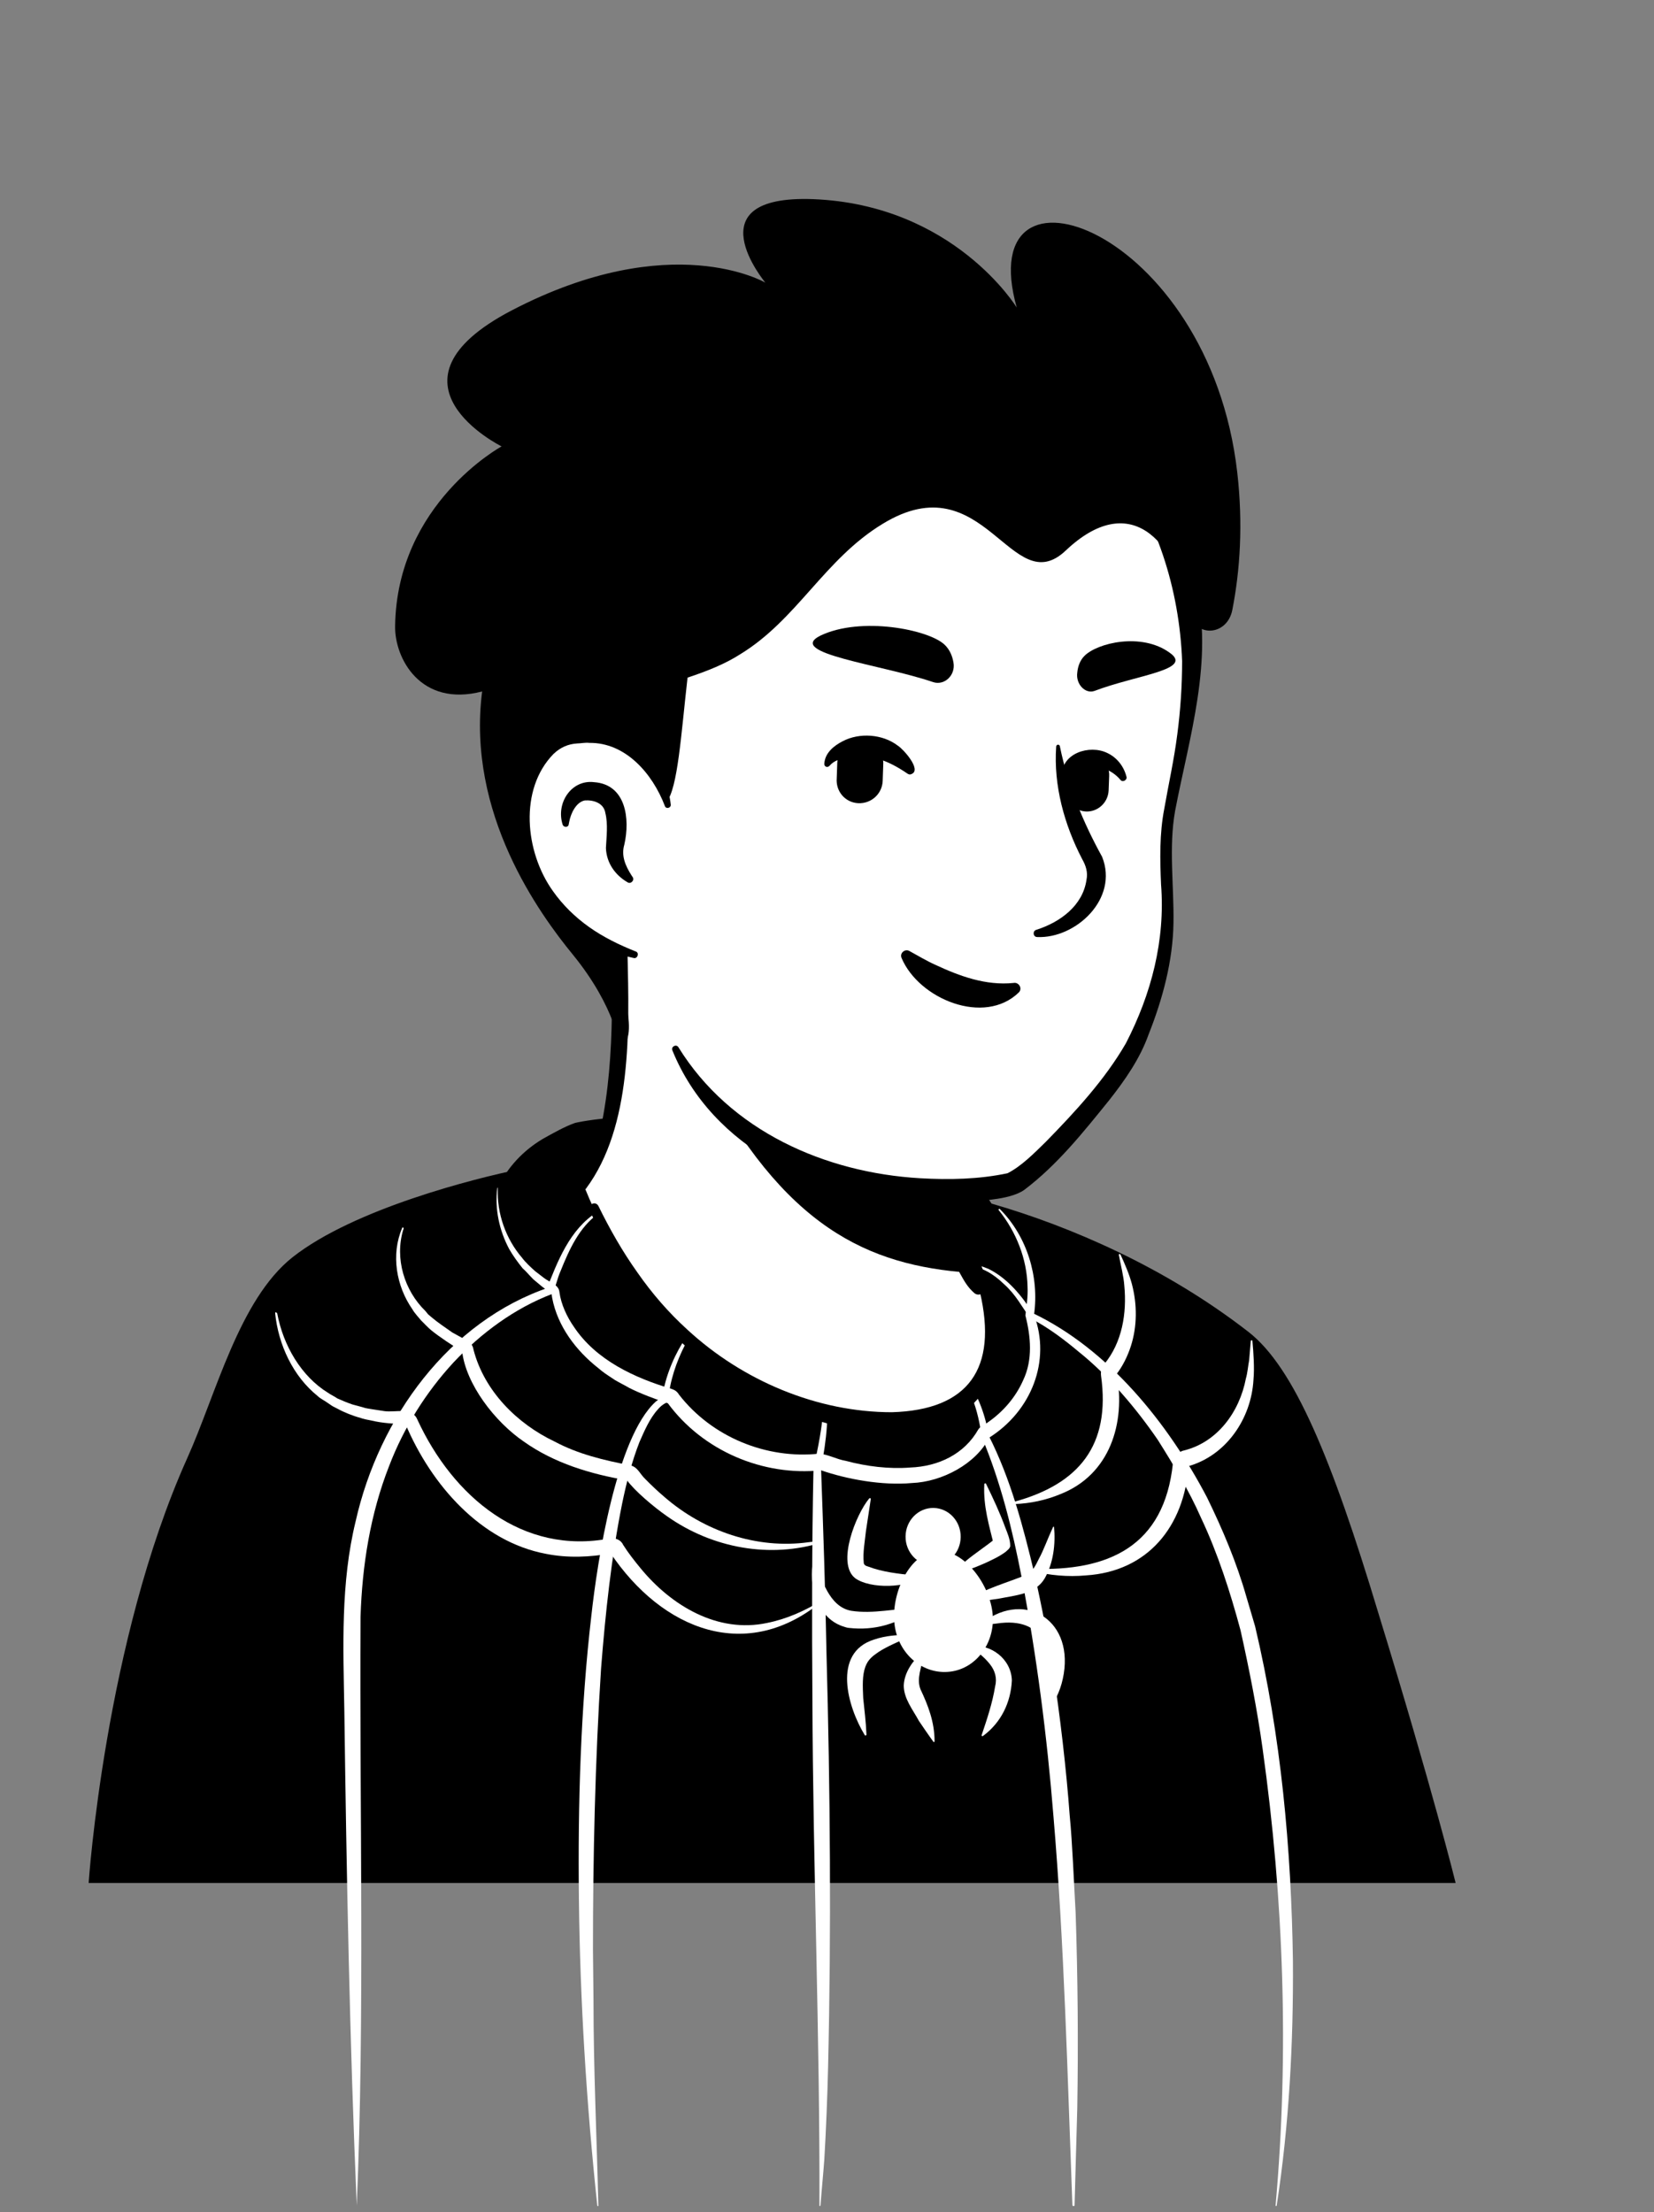 <svg width="86" height="115" viewBox="0 0 86 115" fill="none" xmlns="http://www.w3.org/2000/svg">
<rect x="0" y="0" width="86" height="115" fill="#808080" stroke="none"/>
<path d="M66.355 80.063C66.158 80.207 65.933 80.35 65.736 80.494C65.511 80.638 65.315 80.782 65.09 80.897C64.893 81.012 64.725 81.127 64.528 81.242C64.5 81.271 64.472 81.271 64.444 81.299C63.797 81.702 63.123 82.076 62.448 82.421C62.251 82.536 62.026 82.651 61.83 82.737C61.83 82.737 61.802 82.766 61.774 82.766C61.549 82.881 61.324 82.996 61.099 83.111C60.649 83.341 60.172 83.543 59.722 83.744C59.497 83.859 59.244 83.945 59.019 84.031C58.794 84.118 58.541 84.233 58.317 84.319C58.092 84.405 57.839 84.52 57.614 84.607C57.614 84.607 57.614 84.607 57.586 84.607C57.361 84.693 57.108 84.779 56.883 84.865C56.377 85.038 55.843 85.21 55.338 85.383C55.169 85.441 54.972 85.498 54.804 85.556C54.27 85.728 53.736 85.872 53.202 85.987C53.005 86.044 52.808 86.073 52.583 86.131C52.078 86.246 51.544 86.361 51.038 86.476C50.925 86.505 50.841 86.505 50.728 86.533C50.56 86.562 50.363 86.591 50.194 86.62C49.941 86.648 49.717 86.706 49.464 86.735C49.351 86.763 49.239 86.763 49.127 86.792C48.986 86.821 48.817 86.85 48.649 86.85C48.199 86.907 47.721 86.965 47.272 87.022C47.131 87.051 46.962 87.051 46.822 87.08H46.794C46.597 87.109 46.4 87.109 46.204 87.137C46.007 87.166 45.81 87.166 45.613 87.166C45.501 87.166 45.361 87.195 45.248 87.195C45.023 87.195 44.827 87.224 44.63 87.224C44.349 87.224 44.096 87.252 43.815 87.252C43.534 87.252 43.281 87.252 43 87.252C42.803 87.252 42.606 87.252 42.41 87.252C30.549 87.08 19.898 81.932 12.281 73.765C12.281 73.765 12.281 73.736 12.253 73.736C11.41 72.96 12.141 68.818 15.541 66.201C19.813 62.894 30.044 60.824 30.044 60.824C30.044 60.824 34.006 60.162 48.705 63.297C57.305 65.137 63.853 67.812 67.507 75.059C68.266 76.554 69.025 78.855 66.355 80.063Z" fill="white"/>
<path d="M48.789 62.98C54.185 64.102 59.947 65.31 64.388 68.962C65.877 70.199 66.861 72.01 67.676 73.765C68.069 74.627 68.463 75.519 68.772 76.468C68.94 77.101 69.193 77.82 69.053 78.567C69.025 78.769 68.856 79.028 68.716 79.171C68.069 79.833 67.367 80.235 66.664 80.753C62.533 83.686 57.783 85.757 52.865 86.85C41.904 89.294 30.044 87.396 20.404 81.501C17.2 79.516 14.249 77.101 11.72 74.254C11.438 73.909 11.438 73.333 11.438 72.96C11.467 72.097 11.691 71.263 11.973 70.486C12.647 68.703 13.518 66.92 15.008 65.684C16.076 64.936 17.228 64.303 18.408 63.786C22.118 62.175 26.025 61.054 30.044 60.593C30.381 60.565 30.437 61.054 30.1 61.111C26.25 61.916 22.427 63.124 18.858 64.763C17.565 65.425 16.188 66 15.148 67.035C14.165 68.128 13.462 69.48 12.9 70.86C12.535 71.694 12.282 73.017 12.394 73.678C14.165 75.835 16.244 77.733 18.493 79.373C30.802 88.173 49.492 88.748 62.589 81.414C63.769 80.753 64.921 80.005 66.018 79.229C66.552 78.855 67.114 78.539 67.535 78.107C67.563 78.078 67.535 78.107 67.535 78.136C67.535 78.165 67.507 78.194 67.507 78.194C67.535 77.848 67.423 77.388 67.282 76.928C66.776 75.26 65.961 73.506 65.09 71.982C63.713 69.71 61.38 68.272 59.02 67.122C57.389 66.345 55.675 65.741 53.933 65.166C52.19 64.591 50.419 64.102 48.649 63.671C48.199 63.556 48.34 62.894 48.789 62.98Z" fill="black"/>
<path d="M75.686 97.893H4.609C4.609 97.893 5.453 85.354 9.724 75.835C11.242 72.471 12.422 67.582 15.205 65.367C18.409 62.837 24.732 61.255 26.981 60.795C28.639 60.45 28.864 60.766 30.016 60.45C30.016 60.593 30.044 60.709 30.044 60.852C30.044 60.852 33.079 70.084 40.977 73.362C47.413 76.037 51.235 74.254 51.825 71.291C52.19 69.394 51.038 66.288 50.448 65.281C50.111 64.993 49.886 64.562 49.773 64.131L49.549 63.182C50.083 63.067 50.589 62.923 51.094 62.75C51.263 62.693 51.404 62.635 51.572 62.578C55.647 63.757 60.594 65.885 64.922 69.25C67.283 71.09 69.25 75.835 71.667 83.859C74.505 93.09 75.686 97.893 75.686 97.893Z" fill="black"/>
<path d="M54.13 69.796C54.045 68.991 53.905 68.272 53.764 67.639C53.174 64.821 51.403 62.348 51.403 62.348C51.403 62.348 46.963 59.213 40.105 58.379C33.248 57.545 29.903 58.379 29.903 58.379C29.398 58.552 28.779 58.897 28.217 59.213C27.205 59.817 26.39 60.68 25.884 61.744C25.884 61.773 25.856 61.773 25.856 61.801C25.126 63.958 28.892 71.924 38.588 76.382C48.593 80.983 54.804 75.605 54.13 69.796Z" fill="black"/>
<path d="M18.549 114.659C18.184 106.233 18.015 97.347 17.903 88.892C17.847 85.613 17.706 82.306 18.493 79.085C19.701 73.707 23.355 68.675 28.582 66.92L28.386 67.122C28.976 65.597 29.622 63.901 31.056 63.009C31.112 62.98 31.14 63.067 31.112 63.096C30.128 63.786 29.594 64.965 29.145 66.086C28.976 66.46 28.892 66.92 28.723 67.266C26.756 68.013 25.013 69.307 23.58 70.832C22.147 72.384 20.994 74.225 20.235 76.209C19.252 78.711 18.83 81.386 18.746 84.06C18.69 94.154 18.971 104.824 18.549 114.659Z" fill="white"/>
<path d="M31.056 114.659C30.494 109.396 30.157 103.99 30.1 98.698C30.044 93.838 30.185 88.834 30.747 84.003C31.056 81.184 32.039 74.743 34.091 72.873L34.316 72.701C34.456 72.643 34.485 72.586 34.681 72.557L34.4 72.844C34.541 71.752 34.934 70.716 35.496 69.796C35.693 69.508 35.89 69.221 36.115 68.933C36.143 68.905 36.227 68.933 36.171 68.991C35.974 69.278 35.777 69.566 35.637 69.882C35.159 70.803 34.822 71.809 34.738 72.844C34.738 72.873 34.709 72.873 34.709 72.902C34.541 72.96 34.344 73.103 34.204 73.276C33.782 73.736 33.501 74.397 33.248 74.973C32.855 75.979 32.574 77.072 32.349 78.165C31.787 80.954 31.477 83.888 31.253 86.735C30.944 91.508 30.831 96.57 30.831 101.344L30.859 104.018C30.859 107.556 31.028 111.122 31.112 114.659C31.14 114.688 31.056 114.716 31.056 114.659Z" fill="white"/>
<path d="M42.607 114.659C42.635 105.888 42.27 97.088 42.241 88.316C42.213 84.348 42.213 80.264 42.298 76.296C42.551 75.26 42.747 74.167 42.832 73.075C42.86 72.729 42.86 72.356 42.832 71.982C42.832 71.924 42.916 71.924 42.916 71.982C43.141 73.42 42.972 74.886 42.691 76.324C42.803 79.459 42.916 82.709 42.972 85.901C43.169 93.09 43.225 100.28 43.056 107.469C43.028 108.85 42.944 110.892 42.86 112.272C42.803 113.077 42.719 113.854 42.663 114.659C42.663 114.688 42.635 114.688 42.607 114.688C42.607 114.688 42.607 114.659 42.607 114.659Z" fill="white"/>
<path d="M55.76 114.659C55.507 108.016 55.338 101.056 54.776 94.442C54.439 90.243 53.905 86.102 53.118 81.99C52.64 79.516 52.022 77.014 51.038 74.685C50.87 73.362 50.448 71.924 49.436 71.004C49.408 70.975 49.408 70.946 49.436 70.946C49.464 70.918 49.464 70.918 49.492 70.946C49.773 71.148 50.026 71.406 50.251 71.694C50.87 72.528 51.263 73.678 51.403 74.627C52.556 76.899 53.202 79.373 53.792 81.846C54.158 83.456 54.495 85.21 54.748 86.821C55.113 89.122 55.45 92.055 55.619 94.384C55.76 95.793 55.844 98.008 55.928 99.446C56.041 102.839 56.069 106.204 56.013 109.597L55.872 114.659C55.872 114.688 55.844 114.688 55.816 114.688C55.788 114.688 55.76 114.659 55.76 114.659Z" fill="white"/>
<path d="M66.327 114.63C67.029 106.75 66.748 98.756 65.652 90.933C65.371 88.891 64.95 86.763 64.5 84.75C63.966 82.766 63.319 80.753 62.448 78.912C61.83 77.503 61.015 76.152 60.2 74.858C59.076 73.218 57.642 71.522 56.097 70.285C55.31 69.624 54.467 68.991 53.567 68.531C53.118 67.927 52.837 67.323 52.19 66.748C51.684 66.259 51.066 65.856 50.363 65.828C50.335 65.828 50.307 65.799 50.307 65.77C50.307 65.741 50.335 65.741 50.335 65.741C50.701 65.712 51.066 65.828 51.403 65.971C52.387 66.46 53.118 67.352 53.708 68.272C57.614 70.141 60.706 73.937 62.758 77.848C63.572 79.516 64.303 81.242 64.809 83.025L65.259 84.549C66.608 90.243 67.142 96.11 67.226 101.948C67.254 106.204 67.029 110.46 66.383 114.659C66.383 114.688 66.355 114.688 66.327 114.688C66.327 114.688 66.327 114.659 66.327 114.63Z" fill="white"/>
<path d="M53.68 81.558C57.615 81.702 60.538 80.408 60.987 76.065C61.016 75.72 61.269 75.461 61.578 75.404C63.292 74.972 64.444 73.42 64.781 71.665C64.866 71.378 64.894 71.004 64.95 70.716C64.978 70.4 65.006 70.055 65.034 69.71C65.034 69.681 65.063 69.681 65.091 69.681C65.119 69.681 65.119 69.71 65.119 69.71C65.175 70.314 65.231 71.119 65.175 71.723C65.063 73.765 63.742 75.692 61.746 76.238L61.803 76.18C61.578 79.373 59.666 81.702 56.463 81.903C55.535 81.99 54.58 81.903 53.652 81.673C53.624 81.673 53.624 81.644 53.624 81.616C53.624 81.558 53.652 81.558 53.68 81.558Z" fill="white"/>
<path d="M14.418 68.301C14.727 69.94 15.655 71.55 17.06 72.413C17.172 72.499 17.425 72.614 17.538 72.701C17.791 72.816 18.072 72.931 18.325 73.017L18.859 73.161C18.999 73.218 19.252 73.247 19.421 73.276L19.983 73.362C20.545 73.448 21.416 73.132 21.697 73.793C23.552 77.82 27.178 80.868 31.73 79.977C32.011 79.948 32.293 80.063 32.405 80.322C32.658 80.724 32.995 81.156 33.304 81.529C34.906 83.485 37.323 84.923 39.881 84.376C40.893 84.175 41.876 83.744 42.776 83.169C42.804 83.14 42.832 83.169 42.832 83.169C38.869 86.533 34.428 84.75 31.73 80.724L31.815 80.753C30.691 80.954 29.538 81.012 28.386 80.782C25.014 80.149 22.428 77.216 21.079 74.023L21.135 74.052C20.545 74.023 19.898 73.995 19.308 73.851C19.14 73.822 18.859 73.765 18.718 73.707C18.381 73.621 17.875 73.42 17.566 73.247L17.285 73.103L17.032 72.931C16.919 72.844 16.638 72.701 16.526 72.586C15.233 71.55 14.474 69.911 14.306 68.272C14.306 68.243 14.334 68.214 14.334 68.214C14.418 68.272 14.418 68.272 14.418 68.301Z" fill="white"/>
<path d="M52.724 78.078C56.097 77.158 57.755 75.145 57.249 71.522C57.221 71.291 57.277 71.061 57.418 70.918C58.345 69.796 58.598 68.272 58.458 66.834C58.429 66.374 58.261 65.712 58.176 65.252C58.176 65.224 58.176 65.195 58.205 65.195C58.233 65.195 58.233 65.195 58.261 65.224C58.486 65.712 58.711 66.23 58.851 66.748C59.132 67.812 59.132 68.962 58.795 69.997C58.626 70.515 58.373 71.033 58.036 71.464L58.064 71.406C58.542 73.995 57.699 76.669 55.141 77.676C54.382 77.992 53.567 78.165 52.752 78.194C52.668 78.165 52.668 78.078 52.724 78.078Z" fill="white"/>
<path d="M20.966 63.929C20.516 65.425 21.022 67.093 22.118 68.157L22.259 68.329L22.427 68.473C22.765 68.761 23.158 69.02 23.523 69.278L24.31 69.71C24.479 69.796 24.591 69.969 24.62 70.17C25.182 72.327 26.896 74.023 28.835 74.944C30.072 75.605 31.421 75.922 32.77 76.18C33.163 76.267 33.276 76.641 33.557 76.899C33.866 77.216 34.203 77.532 34.541 77.82C36.592 79.603 39.346 80.552 42.044 80.178L42.747 80.091C42.775 80.091 42.803 80.091 42.803 80.12C42.803 80.149 42.803 80.149 42.775 80.178C40.049 81.04 37.042 80.494 34.681 78.826C33.978 78.337 32.995 77.503 32.601 76.957C30.718 76.641 28.807 76.065 27.233 74.944C25.716 73.909 24.226 71.953 24.029 70.256C23.552 69.969 22.849 69.508 22.427 69.163C22.343 69.106 21.978 68.732 21.893 68.646C21.753 68.473 21.556 68.272 21.444 68.071C20.601 66.863 20.32 65.224 20.91 63.843C20.91 63.814 20.938 63.814 20.966 63.814C20.994 63.872 20.994 63.901 20.966 63.929Z" fill="white"/>
<path d="M25.884 61.773C25.828 63.095 26.306 64.418 27.149 65.396C27.318 65.626 27.599 65.885 27.824 66.086C27.908 66.144 28.189 66.374 28.273 66.431C28.554 66.661 29.06 66.776 29.088 67.179C29.173 67.812 29.482 68.473 29.847 68.991C31 70.716 32.995 71.637 34.934 72.212C35.103 72.269 35.215 72.356 35.3 72.499C37.014 74.714 39.852 75.864 42.579 75.576C43.056 75.605 43.478 75.864 43.984 75.95C45.052 76.238 46.232 76.382 47.328 76.295C48.79 76.238 50.139 75.605 50.869 74.311C51.01 74.11 51.207 74.081 51.375 73.937C52.162 73.391 52.809 72.643 53.202 71.752C53.708 70.688 53.596 69.48 53.315 68.387C53.371 67.927 53.455 67.409 53.427 66.891C53.399 65.454 52.837 64.044 51.937 62.923C51.881 62.894 51.965 62.808 51.994 62.865C53.399 64.275 54.045 66.374 53.764 68.358C54.663 70.745 53.624 73.362 51.431 74.743C50.757 76.094 48.986 77.043 47.413 77.101C45.867 77.244 44.012 76.899 42.691 76.439C39.684 76.755 36.536 75.433 34.709 72.931L34.737 72.96C34.119 72.758 33.276 72.442 32.714 72.154C32.573 72.068 32.124 71.838 31.983 71.752C31.814 71.637 31.449 71.406 31.309 71.291L30.887 70.946C29.763 69.997 28.863 68.703 28.667 67.208L28.695 67.265C28.47 67.093 28.245 66.949 28.049 66.776L27.739 66.518L27.599 66.374C27.458 66.23 27.318 66.058 27.177 65.942C26.924 65.626 26.671 65.281 26.475 64.936C25.969 63.987 25.716 62.865 25.856 61.773C25.856 61.744 25.884 61.744 25.913 61.744C25.856 61.744 25.884 61.744 25.884 61.773Z" fill="white"/>
<path d="M49.951 79.909C49.961 79.083 49.327 78.406 48.535 78.396C47.743 78.387 47.094 79.049 47.085 79.875C47.075 80.7 47.709 81.377 48.501 81.387C49.293 81.396 49.942 80.734 49.951 79.909Z" fill="white"/>
<path d="M51.6 83.801C51.797 85.325 50.813 86.735 49.408 86.907C48.003 87.08 46.71 86.016 46.513 84.463C46.316 82.939 47.216 80.839 48.621 80.638C50.026 80.465 51.404 82.248 51.6 83.801Z" fill="white"/>
<path d="M47.947 81.961C47.216 82.565 45.249 82.622 44.462 82.047C43.478 81.27 44.518 78.711 45.192 77.906C45.221 77.877 45.277 77.877 45.277 77.935L45.024 79.603C44.968 80.149 44.855 80.724 44.911 81.242C44.911 81.357 45.024 81.414 45.136 81.443C45.895 81.731 46.71 81.817 47.525 81.903C47.638 81.903 47.834 81.932 47.919 81.874C47.919 81.903 47.947 81.932 47.947 81.961Z" fill="white"/>
<path d="M47.722 83.657C46.654 84.434 45.474 84.779 44.153 84.635C44.068 84.635 43.9 84.578 43.815 84.549C42.466 84.089 42.017 82.392 42.298 81.098C42.298 81.04 42.354 81.012 42.382 81.069C42.691 82.076 43.113 83.542 44.265 83.744C44.827 83.83 45.417 83.801 45.979 83.744C46.541 83.686 47.132 83.629 47.694 83.514C47.75 83.542 47.778 83.6 47.722 83.657C47.722 83.657 47.75 83.629 47.722 83.657Z" fill="white"/>
<path d="M47.328 85.067C46.71 85.354 46.148 85.584 45.699 85.872C45.361 86.102 45.136 86.274 44.996 86.648C44.827 87.108 44.855 87.655 44.883 88.287C44.94 88.863 45.024 89.495 45.052 90.186C45.052 90.214 44.996 90.243 44.968 90.214C44.068 88.748 43.253 85.929 45.446 85.239C46.036 85.038 46.682 84.98 47.3 85.009C47.385 84.98 47.385 85.067 47.328 85.067Z" fill="white"/>
<path d="M48.031 85.987C47.919 86.734 47.638 87.252 47.862 87.827C48.256 88.661 48.593 89.524 48.593 90.531C48.593 90.559 48.537 90.588 48.537 90.559C48.284 90.214 48.031 89.84 47.778 89.467C47.469 88.891 46.991 88.316 46.991 87.626C47.019 86.936 47.469 86.332 47.947 85.901C48.031 85.872 48.059 85.929 48.031 85.987Z" fill="white"/>
<path d="M49.633 81.673C49.773 81.529 50.082 81.27 50.251 81.127C50.701 80.753 51.319 80.35 51.769 79.976C51.797 79.948 51.825 79.919 51.797 79.976C51.769 80.005 51.741 80.063 51.712 80.12C51.684 80.207 51.656 80.264 51.684 80.35C51.431 79.315 51.122 78.308 51.178 77.187V77.158C51.178 77.129 51.235 77.101 51.263 77.129C51.628 77.877 51.993 78.653 52.275 79.43C52.387 79.718 52.528 80.034 52.528 80.379C52.499 80.523 52.387 80.58 52.303 80.667C51.965 80.925 51.572 81.098 51.207 81.27C51.01 81.357 49.548 81.99 49.605 81.702C49.605 81.673 49.633 81.673 49.633 81.673Z" fill="white"/>
<path d="M50.223 83.226C51.235 82.565 52.415 82.277 53.427 81.846C53.708 81.673 53.848 81.385 54.017 81.04C54.27 80.58 54.467 80.005 54.748 79.401C54.748 79.373 54.776 79.373 54.804 79.373C54.888 80.264 54.776 81.242 54.326 82.047C53.848 82.881 52.78 82.939 51.937 83.111C51.347 83.197 50.785 83.284 50.195 83.312C50.167 83.312 50.167 83.255 50.223 83.226Z" fill="white"/>
<path d="M50.925 84.491C53.118 82.622 55.788 84.089 55.31 87.022C55.197 87.712 54.944 88.374 54.467 88.92C54.439 88.949 54.382 88.92 54.382 88.891C54.467 88.575 54.523 88.287 54.551 87.971C54.832 85.843 54.298 84.031 51.825 84.405C51.516 84.434 51.207 84.491 50.925 84.578C50.897 84.606 50.869 84.52 50.925 84.491Z" fill="white"/>
<path d="M50.532 85.584C51.516 85.469 52.584 86.246 52.612 87.367C52.555 88.517 52.05 89.553 51.122 90.243C51.094 90.272 51.038 90.272 51.038 90.214C51.319 89.38 51.6 88.546 51.74 87.684C51.853 87.252 51.74 86.85 51.459 86.504C51.206 86.188 50.869 85.901 50.504 85.671C50.448 85.613 50.476 85.555 50.532 85.584Z" fill="white"/>
<path d="M51.431 70.63C50.841 73.592 47.019 75.375 40.583 72.701C33.894 69.94 30.999 63.354 30.269 61.399C34.231 53.806 31.477 48.544 31.477 48.544C40.611 47.739 48.593 58.667 48.593 58.667L49.829 64.073C49.942 64.533 50.167 64.936 50.504 65.224C51.094 66.288 51.797 68.732 51.431 70.63Z" fill="white"/>
<path d="M30.128 61.485C30.662 60.651 30.999 59.673 31.224 58.724C31.646 56.74 31.786 54.727 31.814 52.714V51.966C31.73 51.218 31.477 50.442 31.196 49.752C30.831 48.831 32.151 48.256 32.573 49.176C32.629 49.291 32.629 49.493 32.629 49.608C32.714 53.519 32.882 58.552 30.465 61.801C30.297 61.974 29.959 61.715 30.128 61.485Z" fill="black"/>
<path d="M48.902 58.609C49.324 58.868 49.464 59.213 49.52 59.558C49.689 60.248 49.633 60.996 49.801 61.715C49.942 62.405 50.363 63.067 50.476 63.786C50.616 64.533 51.038 66.115 51.206 66.891C51.263 67.064 51.15 67.265 50.954 67.294C50.841 67.323 50.757 67.294 50.673 67.237C50.307 66.92 50.139 66.604 49.914 66.201C49.548 65.511 49.295 64.878 49.071 64.102C48.874 63.412 48.958 62.664 48.79 61.945C48.649 61.255 48.256 60.593 48.115 59.874C48.031 59.529 48.003 59.156 48.256 58.724C48.424 58.552 48.705 58.494 48.902 58.609Z" fill="black"/>
<path d="M50.925 66.201C45.558 65.914 41.173 64.188 36.901 56.395C40.499 59.644 44.742 60.881 49.211 61.456L49.801 64.102C49.914 64.562 50.588 65.914 50.925 66.201Z" fill="black"/>
<path d="M50.7 65.137C51.656 66.978 52.218 69.278 51.628 71.32C51.178 72.758 49.886 73.822 48.48 74.225C45.22 75.116 41.454 73.707 38.559 72.126C34.99 70.084 32.348 66.661 30.662 62.923C30.55 62.635 30.943 62.405 31.112 62.693C31.702 63.901 32.376 65.08 33.135 66.144C33.894 67.237 34.765 68.243 35.749 69.135C38.616 71.78 42.494 73.42 46.372 73.42C50.363 73.305 51.881 71.148 50.953 67.179C50.813 66.546 50.588 65.885 50.279 65.338C50.11 65.109 50.532 64.85 50.7 65.137Z" fill="black"/>
<path d="M61.577 30.599C62.083 33.014 62.336 34.97 60.959 41.412C59.61 47.825 62.898 49.148 55.113 59.414C51.937 63.613 44.237 62.434 37.997 58.092C35.89 56.625 34.99 52.858 33.416 50.183C32.18 48.084 31.618 50.269 29.988 48.458C27.767 45.984 25.097 41.009 26.418 32.209C28.554 17.945 39.599 16.277 47.778 17.859C56.013 19.469 60.228 24.243 61.577 30.599Z" fill="white"/>
<path d="M31.393 51.017C30.747 49.895 29.903 48.918 29.116 47.882C28.358 46.818 27.739 45.639 27.233 44.431C23.889 36.034 25.182 24.214 33.388 19.268C36.789 17.255 40.892 16.766 44.715 17.082C52.893 17.686 60.397 21.54 62.167 30.397C63.123 34.309 61.83 38.335 61.099 42.16C60.762 44.057 61.043 46.013 61.015 47.969C60.987 49.953 60.453 51.937 59.722 53.778C59.273 55.043 58.486 56.165 57.671 57.2C56.322 58.868 54.973 60.565 53.258 61.859C52.865 62.146 52.162 62.29 51.684 62.348C50.364 62.549 49.071 62.606 47.75 62.52C42.578 62.29 37.042 59.731 34.962 54.612C34.878 54.41 35.159 54.267 35.271 54.439C37.969 58.81 42.916 60.967 47.834 61.255C49.352 61.341 50.898 61.312 52.387 60.996C53.118 60.622 53.764 59.961 54.382 59.357C55.9 57.804 57.446 56.136 58.542 54.238C59.863 51.678 60.594 48.889 60.369 45.984C60.312 44.69 60.284 43.339 60.537 42.044C60.762 40.75 61.043 39.514 61.212 38.191C61.38 36.925 61.465 35.631 61.465 34.366C61.324 30.656 60.144 26.831 57.839 23.956C52.752 17.485 40.724 15.788 33.95 20.217C29.678 22.92 27.683 27.982 27.037 32.899C26.053 38.795 26.334 44.604 30.915 48.889L32.264 50.327C32.798 50.959 31.843 51.707 31.393 51.017Z" fill="black"/>
<path d="M34.709 41.872C34.709 41.872 33.838 37.558 29.735 38.076C26.193 38.536 24.957 47.221 32.995 49.637" fill="white"/>
<path d="M32.63 45.869C31.983 45.495 31.534 44.863 31.505 44.086C31.534 43.511 31.618 42.85 31.477 42.275C31.393 41.728 30.831 41.584 30.409 41.613C29.96 41.699 29.679 42.275 29.594 42.735C29.594 42.763 29.566 42.85 29.566 42.878C29.538 43.022 29.313 43.022 29.257 42.878C28.892 41.757 29.707 40.52 30.887 40.664C32.545 40.779 32.77 42.562 32.461 43.914C32.292 44.489 32.517 45.007 32.826 45.495L32.883 45.582C33.023 45.754 32.798 45.984 32.63 45.869Z" fill="black"/>
<path d="M55.113 38.824C55.535 40.865 56.322 42.763 57.305 44.546C58.177 46.732 55.928 48.803 53.933 48.716C53.708 48.716 53.68 48.4 53.877 48.343C55.141 47.94 56.294 47.077 56.49 45.754C56.575 45.352 56.462 45.007 56.266 44.661C55.338 42.878 54.776 40.837 54.916 38.824C54.916 38.68 55.113 38.68 55.113 38.824Z" fill="black"/>
<path d="M34.569 41.901C33.922 40.204 32.517 38.593 30.634 38.622C30.465 38.593 30.184 38.651 30.016 38.651C29.538 38.68 29.144 38.852 28.779 39.197C26.98 41.038 27.29 44.288 28.751 46.329C29.257 47.048 29.903 47.681 30.634 48.199C31.365 48.716 32.18 49.119 33.051 49.464C33.248 49.522 33.163 49.838 32.967 49.809C31.084 49.407 29.285 48.458 28.048 46.876C26.137 44.518 25.744 40.578 28.02 38.277C28.526 37.817 29.229 37.472 29.931 37.472C30.156 37.472 30.493 37.414 30.718 37.472C31.899 37.529 33.023 38.133 33.754 39.082C34.4 39.888 34.765 40.865 34.878 41.843C34.878 42.016 34.625 42.073 34.569 41.901Z" fill="black"/>
<path d="M52.977 51.592C51.179 53.346 47.778 51.937 46.879 49.809C46.766 49.55 47.047 49.32 47.272 49.435C47.75 49.694 48.171 49.953 48.621 50.154C49.914 50.758 51.263 51.247 52.696 51.103C52.977 51.046 53.174 51.391 52.977 51.592Z" fill="black"/>
<path d="M44.63 41.757C43.956 41.728 43.45 41.153 43.506 40.463L43.534 39.657C43.562 38.967 44.124 38.45 44.799 38.507C45.474 38.536 45.979 39.111 45.923 39.801L45.895 40.606C45.867 41.268 45.305 41.786 44.63 41.757Z" fill="black"/>
<path d="M56.462 42.188C55.844 42.16 55.366 41.613 55.394 40.98L55.422 40.233C55.45 39.6 55.984 39.111 56.603 39.14C57.221 39.169 57.699 39.715 57.671 40.348L57.643 41.096C57.614 41.728 57.081 42.217 56.462 42.188Z" fill="black"/>
<path d="M47.16 40.204C46.232 39.571 45.221 39.14 44.096 39.37C43.731 39.428 43.366 39.542 43.141 39.801C43.057 39.916 42.86 39.888 42.86 39.715C42.888 39.14 43.366 38.766 43.815 38.536C44.687 38.076 45.895 38.162 46.682 38.766C46.963 38.939 47.919 40.003 47.413 40.233C47.3 40.29 47.244 40.261 47.16 40.204Z" fill="black"/>
<path d="M55.198 40.348C55.198 39.14 56.659 38.709 57.559 39.14C58.064 39.37 58.43 39.83 58.57 40.377C58.627 40.549 58.374 40.693 58.261 40.549C57.783 39.974 56.968 39.686 56.322 40.031C56.125 40.146 56.097 40.233 56.041 40.348C56.041 40.923 55.226 40.894 55.198 40.348Z" fill="black"/>
<path d="M48.509 35.459C49.099 35.66 49.689 35.114 49.577 34.452C49.52 34.107 49.38 33.762 49.099 33.503C48.256 32.727 44.771 32.037 42.663 33.043C40.808 33.963 45.811 34.539 48.509 35.459Z" fill="black"/>
<path d="M56.912 35.919C56.434 36.092 55.928 35.574 56.013 34.97C56.041 34.654 56.153 34.337 56.378 34.107C57.053 33.417 59.357 32.871 60.819 33.935C62.083 34.826 59.104 35.085 56.912 35.919Z" fill="black"/>
<path d="M64.331 24.559C62.87 11.791 50.476 7.477 52.865 15.989C52.865 15.989 49.605 10.64 42.269 10.353C35.974 10.123 39.796 14.695 39.796 14.695C39.796 14.695 34.906 11.82 26.615 16.133C19.392 19.901 26.081 23.208 26.081 23.208C26.081 23.208 20.629 26.17 20.544 32.554C20.516 34.222 21.865 36.782 25.069 35.948C24.254 42.303 28.048 47.508 29.791 49.637C32.039 52.397 32.236 54.497 32.236 54.497C33.388 53.835 32.039 50.873 32.067 49.32C25.041 46.559 26.306 38.536 29.735 38.076C33.332 37.616 34.456 40.894 34.653 41.699C35.243 40.98 35.412 38.191 35.749 35.229C36.789 34.884 37.716 34.51 38.475 34.021C41.454 32.209 42.859 29.075 45.895 27.234C51.206 23.984 52.584 31.318 55.422 28.614C58.71 25.509 61.099 27.982 61.83 31.806C62.111 33.187 63.825 33.072 64.078 31.692C64.472 29.678 64.641 27.263 64.331 24.559Z" fill="black"/>
</svg>
